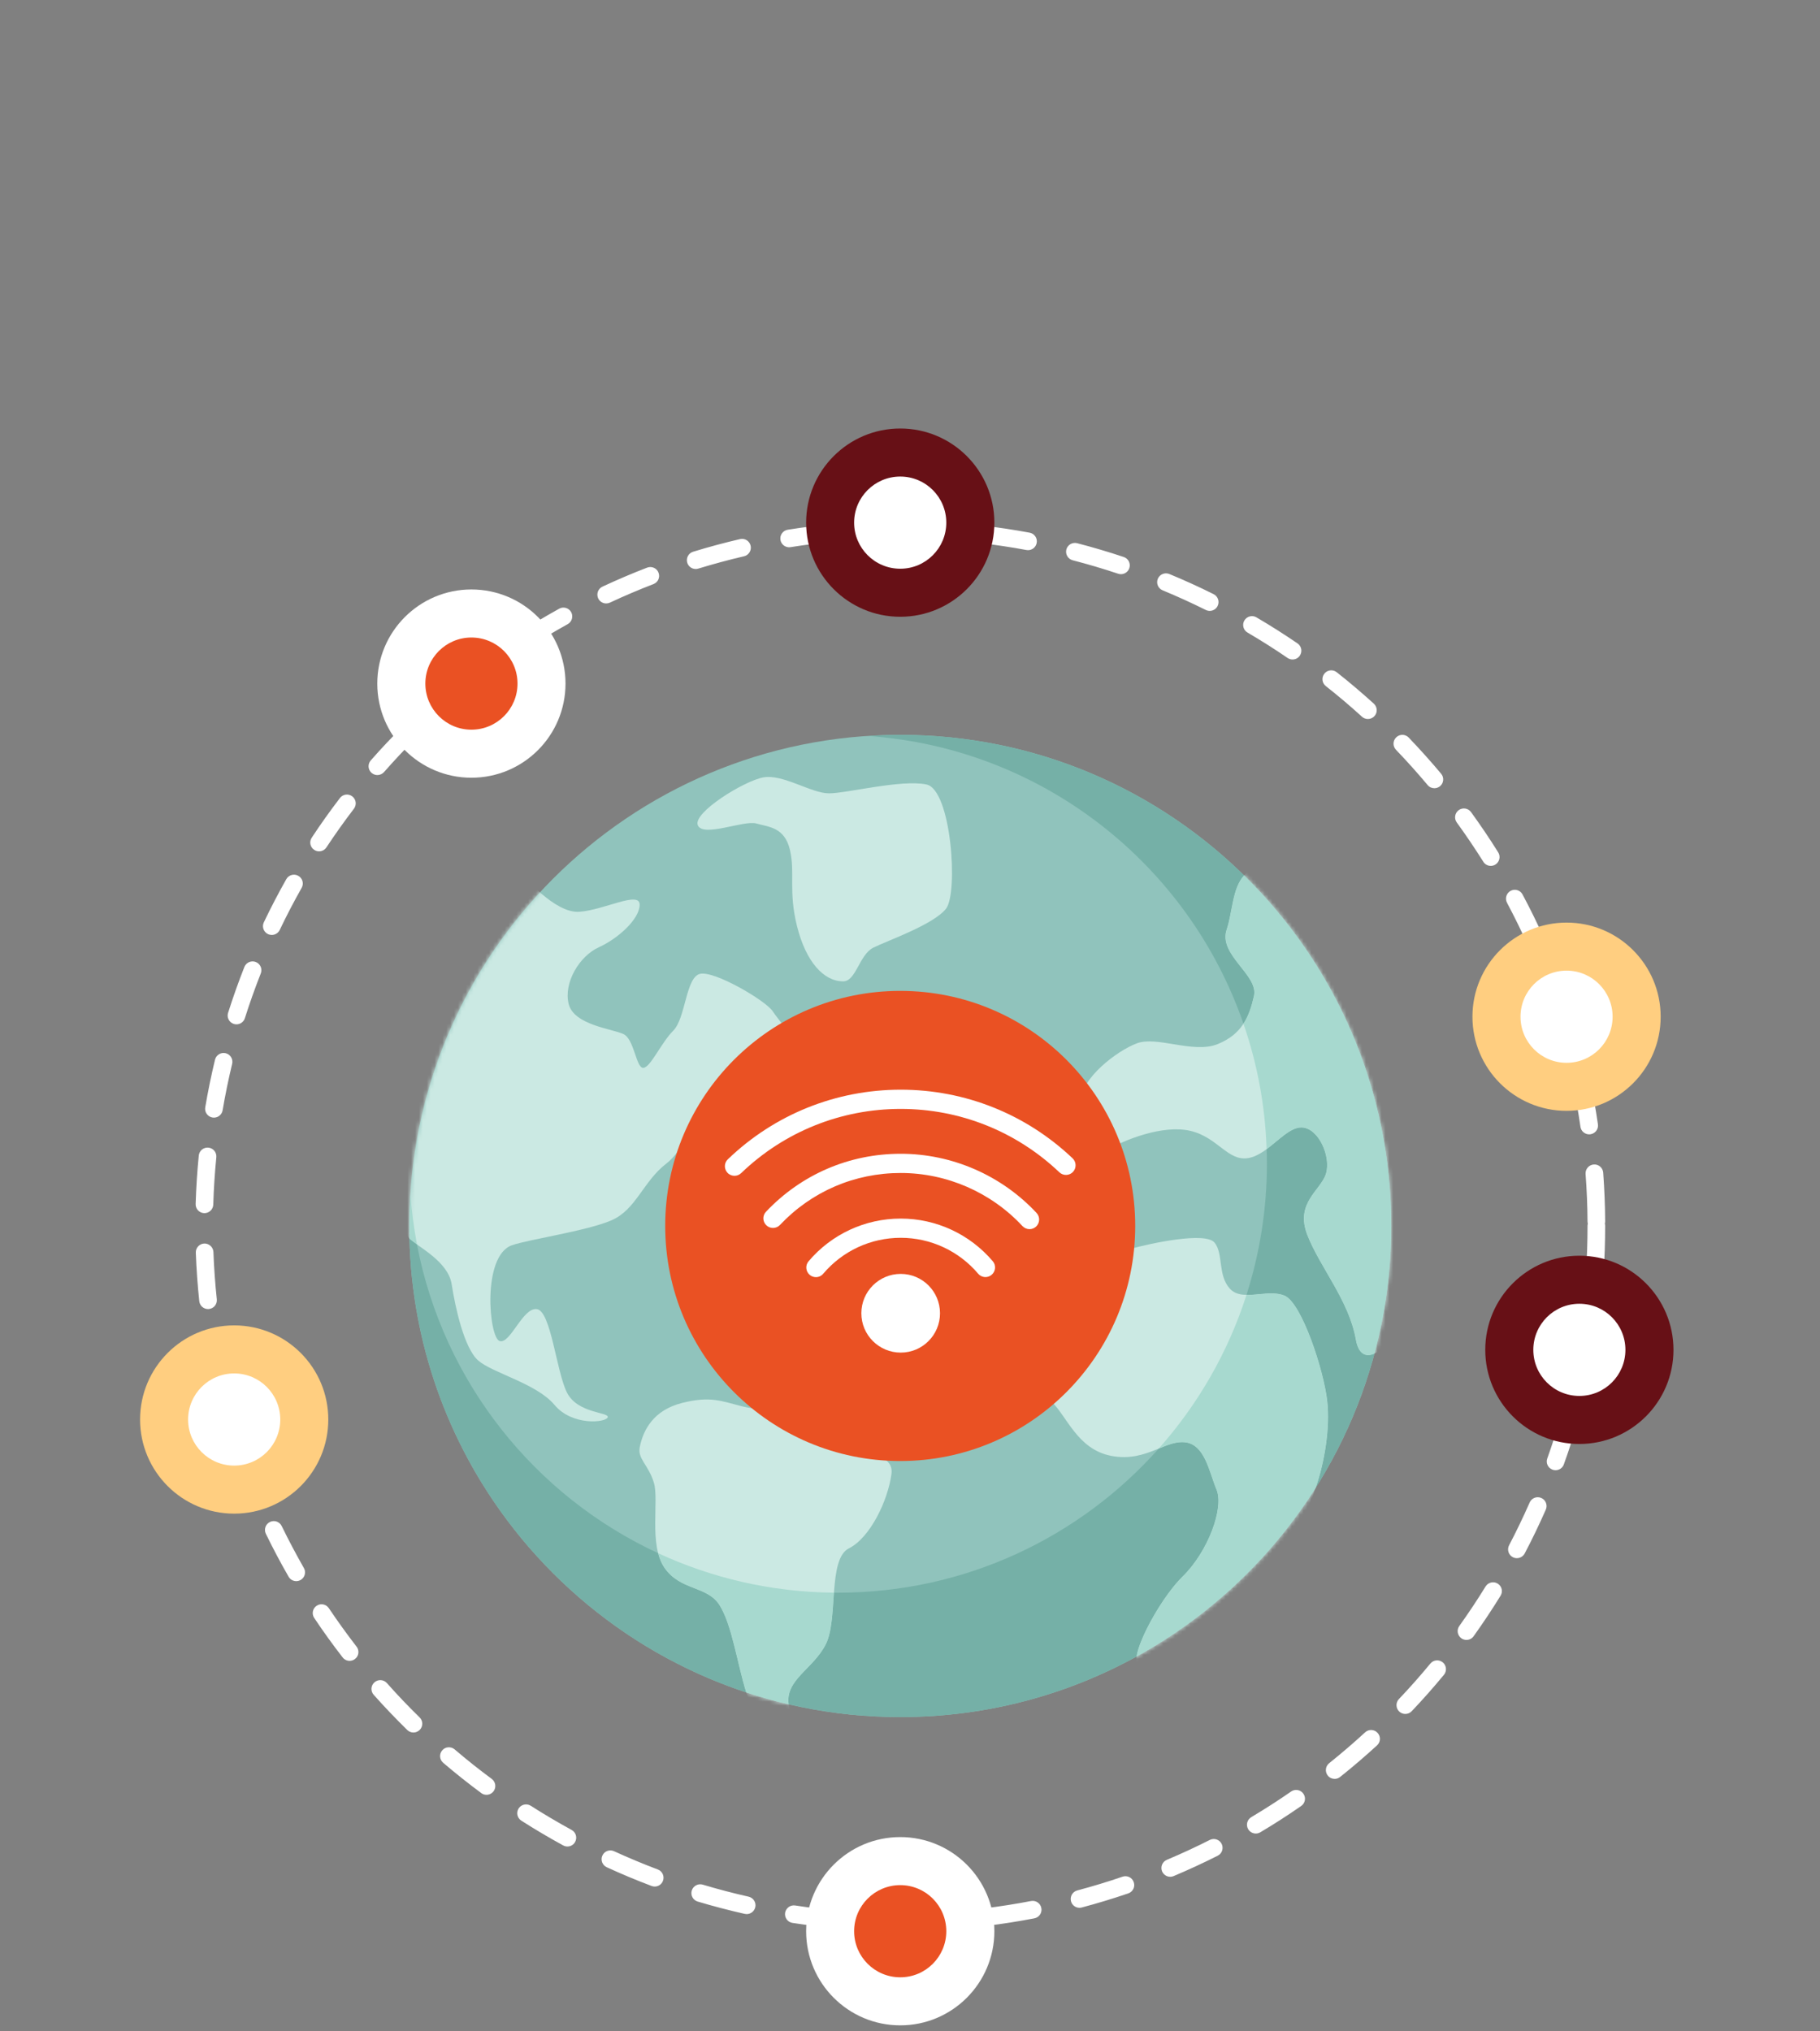 <svg width="467" height="521" viewBox="0 0 467 521" fill="none" xmlns="http://www.w3.org/2000/svg">
<rect x="0" y="0" width="467" height="521" fill="#808080" stroke="none"/>
<path d="M356.979 314.478C356.979 384.053 300.574 440.455 230.998 440.455C161.421 440.455 105.017 384.053 105.017 314.478C105.017 244.902 161.421 188.501 230.998 188.501C300.574 188.501 356.979 244.902 356.979 314.478Z" fill="#90C3BC"/>
<mask id="mask0_19_159" style="mask-type:luminance" maskUnits="userSpaceOnUse" x="105" y="188" width="252" height="253">
<path d="M356.979 314.478C356.979 384.053 300.574 440.455 230.998 440.455C161.421 440.455 105.017 384.053 105.017 314.478C105.017 244.902 161.421 188.501 230.998 188.501C300.574 188.501 356.979 244.902 356.979 314.478Z" fill="white"/>
</mask>
<g mask="url(#mask0_19_159)">
<path d="M131.357 319.427C135.581 317.937 150.463 315.787 156.84 313.057C163.214 310.328 165.029 303.047 170.947 298.497C176.864 293.948 180.51 281.208 185.511 277.568C190.512 273.93 201.889 270.29 202.806 268.015C203.702 265.739 200.076 262.099 198.243 259.369C196.43 256.64 183.24 248.905 179.594 249.816C175.948 250.724 175.948 261.191 172.76 264.374C169.592 267.558 166.862 273.93 165.029 273.93C163.214 273.93 162.758 266.65 160.028 265.285C157.299 263.92 147.297 263.01 145.922 257.55C144.567 252.089 148.652 245.265 153.652 242.99C158.673 240.714 164.133 235.711 164.133 232.071C164.133 228.431 155.027 233.436 148.652 233.89C142.274 234.347 134.087 224.337 134.087 224.337C134.087 224.337 119.542 243.9 111.353 264.829C103.165 285.759 102.706 315.331 104.978 317.606C107.249 319.881 114.98 323.521 115.896 329.437C116.813 335.35 119.084 345.817 122.71 349.001C126.354 352.186 137.733 354.916 142.274 360.375C146.838 365.835 155.484 364.926 155.942 363.561C156.382 362.196 148.193 362.651 145.464 357.191C142.734 351.73 141.379 336.261 137.733 335.807C135.96 335.584 134.284 337.753 132.732 339.923C131.098 342.192 129.582 344.46 128.189 343.996C125.44 343.085 123.627 322.157 131.357 319.427Z" fill="#CBE9E3"/>
<path d="M164.153 371.24C163.555 374.233 166.422 375.791 167.779 380.339C169.152 384.89 166.422 396.265 170.508 402.18C174.613 408.094 181.427 406.729 184.615 411.734C187.803 416.739 189.177 426.749 191.449 434.029C193.72 441.309 207.368 449.498 210.098 448.133C212.827 446.769 203.264 443.583 202.367 437.213C201.451 430.843 208.723 428.114 211.911 421.744C215.099 415.374 212.369 399.905 217.828 397.175C223.288 394.446 227.85 384.89 228.747 378.066C229.663 371.24 215.557 372.605 211.014 370.786C206.452 368.965 210.098 364.87 206.91 363.051C203.722 361.232 195.991 362.14 190.532 360.776C185.073 359.411 182.343 358.046 175.071 359.865C167.779 361.686 165.049 366.691 164.153 371.24Z" fill="#CBE9E3"/>
<path d="M216.354 251.734C219.661 251.734 220.458 244.91 224.085 243.091C227.731 241.27 239.566 237.176 242.754 233.081C245.922 228.987 244.108 202.597 237.733 201.233C231.377 199.868 217.271 203.506 212.708 203.506C208.165 203.506 200.893 198.503 195.872 199.411C190.871 200.322 177.681 208.511 179.056 211.697C180.411 214.881 190.871 210.332 194.059 211.242C197.247 212.151 201.331 212.151 202.706 218.066C204.061 223.982 202.248 228.531 204.519 237.63C206.81 246.729 211.353 251.734 216.354 251.734Z" fill="#CBE9E3"/>
<path d="M265.547 348.526C266.065 342.433 274.074 334.384 281.825 331.591C289.556 328.795 285.192 321.71 290.253 320.31C295.334 318.907 309.34 315.906 311.652 318.756C313.963 321.607 312.409 327.052 315.557 330.547C317.35 332.527 320.199 332.248 323.128 331.971C325.379 331.76 327.671 331.549 329.583 332.34C334.026 334.169 339.705 351.579 340.562 359.415C341.418 367.251 339.446 377.402 336.696 384.051C333.947 390.702 327.73 402.897 319.82 411.411C311.93 419.925 296.928 428 292.684 427.647C288.44 427.295 296.947 410.756 303.483 404.368C309.998 397.982 314.102 386.809 312.15 382.111C310.197 377.414 309.161 370.503 304.001 369.967C301.63 369.724 299.318 370.788 296.669 371.852C293.501 373.117 289.854 374.382 285.093 373.448C276.326 371.728 273.716 363.067 269.651 359.393C265.587 355.719 265.208 352.77 265.547 348.526Z" fill="#CBE9E3"/>
<path d="M269.253 304.759C274.393 308.686 278.378 298.295 283.499 295.293C288.599 292.29 298.442 288.437 305.475 290.091C312.488 291.744 315.039 297.953 320.299 297.066C325.559 296.181 329.862 288.979 334.126 289.224C338.39 289.467 341.538 296.699 340.243 301.041C338.928 305.38 332.233 308.491 335.441 316.779C338.669 325.07 346.14 333.603 347.894 343.589C349.627 353.573 360.087 343.296 362.458 330.911C364.809 318.524 363.694 286.169 357.856 270.613C352.018 255.056 336.019 222.641 325.897 222.261C315.756 221.88 316.971 231.9 314.76 238.427C312.528 244.956 322.988 250.101 321.753 255.5C320.518 260.902 318.685 265.277 312.468 267.821C309.241 269.15 305.136 268.509 301.231 267.869C297.645 267.281 294.218 266.696 291.727 267.624C286.547 269.569 277.442 276.562 277.302 282.42C277.163 288.275 276.924 292.545 273.357 294.912C269.811 297.279 264.77 301.34 269.253 304.759Z" fill="#CBE9E3"/>
</g>
<path d="M230.998 440.455C161.421 440.455 105.017 384.053 105.017 314.478C105.017 315.552 105.037 316.62 105.057 317.688C106.412 372.055 142.236 417.873 191.469 434.131C195.035 435.306 198.661 436.328 202.367 437.185C211.552 439.325 221.136 440.455 230.998 440.455C252.975 440.455 273.636 434.826 291.628 424.932C310.376 414.615 326.216 399.66 337.613 381.614C344.248 371.094 349.368 359.528 352.676 347.211C355.485 336.773 356.979 325.799 356.979 314.478C356.979 384.053 300.574 440.455 230.998 440.455Z" fill="#D7E8E5"/>
<path d="M230.998 440.455C221.136 440.455 211.552 439.325 202.367 437.185C201.471 430.837 208.743 428.104 211.911 421.744C213.465 418.656 213.624 413.428 213.983 408.55C214.342 408.552 214.7 408.554 215.039 408.554C247.774 408.554 277.163 394.266 297.326 371.587C299.438 370.724 301.371 369.933 303.303 369.933C303.522 369.933 303.762 369.943 304.001 369.967C309.161 370.503 310.197 377.414 312.15 382.111C314.102 386.809 309.998 397.982 303.483 404.368C298.521 409.214 292.425 419.899 291.628 424.932C273.636 434.826 252.975 440.455 230.998 440.455ZM191.469 434.131C142.236 417.873 106.412 372.055 105.057 317.688C105.535 318.14 106.213 318.644 106.99 319.21C113.704 354.462 137.195 383.754 168.875 398.425C169.233 399.809 169.751 401.088 170.508 402.18C174.613 408.094 181.427 406.729 184.615 411.734C187.803 416.739 189.177 426.749 191.449 434.029C191.449 434.063 191.469 434.097 191.469 434.131ZM337.613 381.615C339.864 375.087 341.339 366.345 340.562 359.415C339.705 351.579 334.026 334.169 329.583 332.34C328.547 331.912 327.412 331.778 326.216 331.778C325.2 331.778 324.164 331.874 323.128 331.971C322.112 332.069 321.076 332.167 320.119 332.167C320.02 332.167 319.92 332.165 319.84 332.163C323.227 321.561 325.08 310.258 325.08 298.527C325.08 297.273 325.061 296.022 325.001 294.779C328.189 292.44 331.058 289.218 333.907 289.218C333.987 289.218 334.046 289.22 334.126 289.224C338.39 289.467 341.538 296.699 340.243 301.041C338.928 305.38 332.233 308.491 335.441 316.779C338.669 325.07 346.14 333.603 347.894 343.589C348.372 346.404 349.567 347.608 351.062 347.608C351.56 347.608 352.118 347.47 352.675 347.211C349.368 359.528 344.248 371.095 337.613 381.615ZM319.063 262.595C304.977 221.804 267.539 191.9 222.75 188.798C225.479 188.623 228.229 188.501 230.998 188.501C265.348 188.501 296.509 202.259 319.223 224.562C316.174 227.845 316.274 233.956 314.76 238.427C312.528 244.956 322.988 250.101 321.753 255.5C321.155 258.142 320.398 260.539 319.063 262.595Z" fill="#75B0A7"/>
<path d="M106.99 319.21C106.213 318.644 105.535 318.14 105.057 317.688C105.037 316.62 105.017 315.552 105.017 314.478C105.017 311.702 105.137 308.957 105.316 306.227C105.615 310.631 106.193 314.964 106.99 319.21Z" fill="#A7D9CF"/>
<path d="M202.367 437.185C198.661 436.328 195.035 435.306 191.469 434.131C191.469 434.097 191.449 434.063 191.449 434.029C189.177 426.749 187.803 416.739 184.615 411.734C181.427 406.729 174.613 408.094 170.508 402.18C169.751 401.088 169.233 399.809 168.875 398.425C182.622 404.786 197.884 408.399 213.983 408.55C213.624 413.428 213.465 418.656 211.911 421.744C208.743 428.104 201.471 430.837 202.367 437.185Z" fill="#A7D9CF"/>
<path d="M291.628 424.932C292.425 419.899 298.521 409.214 303.483 404.368C309.998 397.982 314.102 386.809 312.15 382.111C310.197 377.415 309.161 370.503 304.001 369.967C303.762 369.943 303.522 369.933 303.303 369.933C301.371 369.933 299.438 370.724 297.326 371.587C307.368 360.286 315.118 346.903 319.84 332.163C319.92 332.165 320.02 332.167 320.119 332.167C321.076 332.167 322.112 332.069 323.128 331.971C324.164 331.874 325.2 331.778 326.216 331.778C327.412 331.778 328.547 331.912 329.583 332.34C334.026 334.169 339.705 351.579 340.562 359.415C341.339 366.345 339.864 375.087 337.613 381.615C326.216 399.66 310.376 414.615 291.628 424.932Z" fill="#A7D9CF"/>
<path d="M351.062 347.608C349.567 347.608 348.372 346.404 347.894 343.589C346.14 333.603 338.669 325.07 335.441 316.779C332.233 308.491 338.928 305.381 340.243 301.041C341.538 296.7 338.39 289.467 334.126 289.224C334.046 289.22 333.987 289.218 333.907 289.218C331.058 289.218 328.189 292.44 325.001 294.779C324.642 283.54 322.57 272.735 319.063 262.595C320.398 260.539 321.155 258.142 321.753 255.5C322.988 250.101 312.528 244.956 314.76 238.427C316.274 233.956 316.174 227.845 319.223 224.562C342.534 247.423 356.979 279.262 356.979 314.478C356.979 325.799 355.485 336.773 352.675 347.211C352.118 347.47 351.56 347.608 351.062 347.608Z" fill="#A7D9CF"/>
<path d="M239.327 138.312L239.227 138.31C235.202 138.125 231.098 138.075 227.053 138.165C225.858 138.238 224.782 137.2 224.742 135.953C224.722 134.704 225.718 133.67 226.954 133.642C231.098 133.55 235.302 133.6 239.426 133.791C240.681 133.849 241.658 134.907 241.598 136.154C241.538 137.368 240.542 138.312 239.327 138.312ZM202.487 140.384C201.391 140.384 200.435 139.591 200.255 138.479C200.056 137.246 200.893 136.086 202.128 135.887C206.232 135.234 210.397 134.712 214.501 134.339C215.756 134.22 216.852 135.144 216.972 136.389C217.071 137.633 216.155 138.732 214.919 138.844C210.895 139.209 206.83 139.717 202.845 140.354L202.487 140.384ZM263.794 141.125L263.375 141.087C259.41 140.35 255.366 139.744 251.341 139.284C250.106 139.141 249.209 138.019 249.368 136.778C249.508 135.536 250.624 134.662 251.859 134.789C255.983 135.262 260.127 135.885 264.192 136.64C265.427 136.867 266.244 138.047 266.005 139.276C265.806 140.364 264.85 141.125 263.794 141.125ZM178.518 145.957C177.542 145.957 176.645 145.331 176.346 144.359C175.987 143.165 176.645 141.898 177.84 141.532C181.805 140.318 185.85 139.226 189.895 138.29C191.11 138.001 192.325 138.764 192.604 139.98C192.883 141.197 192.126 142.412 190.911 142.695C186.986 143.61 183.041 144.674 179.175 145.857C178.956 145.925 178.737 145.957 178.518 145.957ZM287.623 147.286C287.384 147.286 287.145 147.248 286.906 147.168C283.08 145.891 279.155 144.73 275.25 143.719C274.035 143.407 273.317 142.171 273.616 140.964C273.935 139.752 275.17 139.031 276.386 139.34C280.39 140.376 284.415 141.568 288.34 142.879C289.536 143.275 290.173 144.556 289.775 145.74C289.456 146.688 288.579 147.286 287.623 147.286ZM155.545 154.793C154.688 154.793 153.872 154.311 153.491 153.488C152.973 152.357 153.451 151.01 154.589 150.482C158.335 148.734 162.178 147.095 166.045 145.606C167.221 145.156 168.536 145.738 168.974 146.903C169.43 148.069 168.855 149.378 167.677 149.828C163.911 151.279 160.148 152.879 156.502 154.582C156.183 154.726 155.864 154.793 155.545 154.793ZM310.416 156.702C310.077 156.702 309.719 156.626 309.4 156.467C305.774 154.664 302.048 152.968 298.322 151.428C297.167 150.95 296.609 149.629 297.087 148.473C297.565 147.318 298.9 146.77 300.056 147.246C303.881 148.828 307.707 150.565 311.412 152.416C312.528 152.972 312.986 154.329 312.429 155.449C312.05 156.242 311.233 156.702 310.416 156.702ZM134.025 166.712C133.288 166.712 132.551 166.349 132.114 165.68C131.437 164.632 131.736 163.231 132.79 162.552C136.277 160.298 139.865 158.141 143.489 156.14C144.567 155.536 145.942 155.929 146.559 157.023C147.157 158.115 146.757 159.491 145.683 160.097C142.156 162.048 138.65 164.152 135.242 166.349C134.864 166.594 134.445 166.712 134.025 166.712ZM331.655 169.171C331.217 169.171 330.779 169.043 330.38 168.776C327.053 166.493 323.586 164.299 320.099 162.259C319.023 161.627 318.665 160.241 319.302 159.163C319.94 158.087 321.315 157.724 322.391 158.358C325.957 160.45 329.504 162.699 332.931 165.04C333.967 165.746 334.226 167.152 333.528 168.184C333.09 168.824 332.393 169.171 331.655 169.171ZM114.322 181.482C113.704 181.482 113.067 181.217 112.609 180.699C111.792 179.754 111.911 178.326 112.848 177.509C115.976 174.807 119.243 172.175 122.569 169.687C123.565 168.939 124.981 169.139 125.739 170.139C126.476 171.139 126.277 172.556 125.28 173.305C122.053 175.732 118.865 178.298 115.796 180.934C115.378 181.302 114.86 181.482 114.322 181.482ZM351.002 184.437C350.444 184.437 349.906 184.243 349.468 183.849C346.499 181.141 343.371 178.495 340.183 175.985C339.207 175.212 339.047 173.789 339.824 172.809C340.581 171.828 342.016 171.661 342.992 172.436C346.26 175.008 349.448 177.722 352.516 180.499C353.433 181.34 353.512 182.769 352.675 183.695C352.217 184.185 351.619 184.437 351.002 184.437ZM96.829 198.816C96.311 198.816 95.773 198.629 95.334 198.25C94.398 197.425 94.318 195.997 95.135 195.058C97.865 191.948 100.754 188.894 103.702 185.981C104.579 185.1 106.014 185.108 106.89 185.997C107.767 186.883 107.767 188.316 106.87 189.194C104.001 192.034 101.212 195.012 98.542 198.047C98.084 198.555 97.466 198.816 96.829 198.816ZM368.057 202.195C367.399 202.195 366.762 201.918 366.324 201.384C363.733 198.296 361.004 195.249 358.194 192.328C357.338 191.428 357.358 189.995 358.274 189.131C359.171 188.264 360.605 188.294 361.462 189.196C364.331 192.189 367.14 195.315 369.79 198.483C370.587 199.439 370.468 200.866 369.511 201.667C369.073 202.022 368.575 202.195 368.057 202.195ZM81.865 218.383C81.447 218.383 81.009 218.262 80.63 218.007C79.574 217.319 79.295 215.917 79.993 214.875C82.264 211.414 84.715 207.993 87.225 204.705C87.982 203.713 89.397 203.524 90.393 204.283C91.389 205.042 91.569 206.461 90.811 207.453C88.361 210.659 85.99 213.994 83.758 217.369C83.32 218.027 82.603 218.383 81.865 218.383ZM382.522 222.113C381.765 222.113 381.028 221.737 380.609 221.051C378.457 217.634 376.166 214.243 373.795 210.974C373.058 209.961 373.297 208.547 374.293 207.814C375.309 207.08 376.724 207.306 377.461 208.316C379.892 211.669 382.243 215.146 384.435 218.652C385.092 219.71 384.773 221.105 383.717 221.769C383.339 222.002 382.92 222.113 382.522 222.113ZM69.734 239.832C69.407 239.832 69.076 239.76 68.761 239.611C67.634 239.071 67.157 237.722 67.695 236.594C69.481 232.858 71.421 229.133 73.463 225.52C74.075 224.432 75.45 224.054 76.546 224.666C77.641 225.281 78.02 226.662 77.402 227.75C75.41 231.27 73.517 234.903 71.778 238.545C71.389 239.356 70.578 239.832 69.734 239.832ZM394.098 243.819C393.241 243.819 392.404 243.321 392.026 242.482C390.392 238.802 388.579 235.13 386.686 231.571C386.108 230.469 386.527 229.099 387.623 228.511C388.718 227.921 390.093 228.34 390.671 229.441C392.624 233.091 394.476 236.857 396.17 240.633C396.668 241.772 396.17 243.111 395.014 243.621C394.716 243.755 394.417 243.819 394.098 243.819ZM60.678 262.761C60.453 262.761 60.222 262.727 59.995 262.655C58.805 262.278 58.144 261.007 58.522 259.816C59.776 255.857 61.184 251.894 62.706 248.043C63.167 246.881 64.478 246.313 65.641 246.771C66.803 247.23 67.373 248.545 66.912 249.706C65.43 253.46 64.057 257.321 62.834 261.181C62.529 262.145 61.638 262.761 60.678 262.761ZM402.566 266.921C401.589 266.921 400.693 266.277 400.394 265.287C399.278 261.412 398.003 257.525 396.608 253.733C396.19 252.559 396.788 251.26 397.963 250.83C399.139 250.402 400.434 251.001 400.852 252.173C402.287 256.064 403.602 260.051 404.737 264.03C405.096 265.229 404.399 266.482 403.203 266.831C402.984 266.893 402.785 266.921 402.566 266.921ZM54.896 286.692L54.516 286.662C53.284 286.453 52.455 285.285 52.664 284.054C53.356 279.963 54.201 275.851 55.171 271.834C55.466 270.619 56.691 269.878 57.901 270.166C59.116 270.459 59.861 271.681 59.568 272.896C58.622 276.813 57.799 280.822 57.124 284.809C56.936 285.913 55.98 286.692 54.896 286.692ZM407.766 290.983C406.67 290.983 405.694 290.172 405.534 289.045C404.957 285.048 404.239 281.021 403.383 277.078C403.124 275.857 403.901 274.653 405.116 274.39C406.331 274.121 407.527 274.902 407.806 276.122C408.682 280.168 409.42 284.299 410.017 288.399C410.197 289.634 409.34 290.782 408.085 290.961L407.766 290.983ZM52.461 311.19H52.392C51.144 311.151 50.162 310.109 50.2 308.859C50.327 304.715 50.598 300.529 51.005 296.415C51.128 295.173 52.238 294.263 53.479 294.386C54.723 294.51 55.629 295.618 55.508 296.861C55.109 300.872 54.846 304.956 54.723 308.999C54.685 310.222 53.679 311.19 52.461 311.19ZM409.2 329.049L409.041 329.043C407.806 328.959 406.849 327.879 406.949 326.634C407.208 322.607 407.348 318.517 407.348 314.478C407.348 314.271 407.387 314.071 407.427 313.884C407.387 313.695 407.348 313.496 407.348 313.29C407.328 309.25 407.148 305.159 406.849 301.137C406.77 299.889 407.686 298.806 408.941 298.712C410.197 298.612 411.273 299.553 411.372 300.798C411.671 304.924 411.85 309.118 411.87 313.261C411.87 313.472 411.85 313.675 411.791 313.868C411.85 314.062 411.87 314.267 411.87 314.478C411.87 318.618 411.731 322.812 411.452 326.941C411.372 328.134 410.376 329.049 409.2 329.049ZM53.378 335.797C52.236 335.797 51.256 334.934 51.132 333.773C50.696 329.658 50.397 325.472 50.244 321.332C50.196 320.085 51.17 319.037 52.419 318.989C53.641 318.957 54.717 319.915 54.763 321.164C54.914 325.201 55.205 329.284 55.631 333.296C55.763 334.538 54.862 335.651 53.619 335.783L53.378 335.797ZM405.833 353.44L405.375 353.392C404.16 353.135 403.363 351.937 403.622 350.716C404.459 346.761 405.156 342.73 405.694 338.732C405.873 337.494 407.009 336.628 408.244 336.799C409.479 336.97 410.356 338.11 410.177 339.347C409.619 343.45 408.902 347.584 408.045 351.639C407.826 352.707 406.889 353.44 405.833 353.44ZM57.66 360.041C56.645 360.041 55.723 359.353 55.466 358.325C54.466 354.304 53.593 350.2 52.874 346.124C52.659 344.892 53.479 343.719 54.709 343.504C55.946 343.276 57.112 344.107 57.329 345.337C58.03 349.311 58.881 353.314 59.855 357.231C60.158 358.445 59.421 359.672 58.208 359.973C58.024 360.019 57.841 360.041 57.66 360.041ZM399.139 377.134C398.9 377.134 398.641 377.092 398.382 377C397.206 376.578 396.588 375.285 397.027 374.107C398.382 370.304 399.637 366.406 400.733 362.525C401.071 361.324 402.327 360.622 403.522 360.965C404.718 361.304 405.415 362.553 405.076 363.755C403.96 367.735 402.685 371.734 401.271 375.637C400.952 376.56 400.075 377.134 399.139 377.134ZM65.257 383.464C64.362 383.464 63.513 382.928 63.159 382.047C61.612 378.21 60.178 374.265 58.901 370.32C58.514 369.132 59.166 367.857 60.353 367.472C61.543 367.082 62.818 367.737 63.203 368.925C64.45 372.77 65.846 376.616 67.355 380.355C67.821 381.515 67.261 382.832 66.101 383.3C65.825 383.412 65.538 383.464 65.257 383.464ZM389.216 399.698C388.858 399.698 388.499 399.614 388.161 399.439C387.065 398.857 386.646 397.49 387.224 396.384C389.097 392.806 390.87 389.118 392.504 385.416C393.002 384.272 394.337 383.752 395.493 384.257C396.628 384.761 397.146 386.096 396.648 387.239C394.975 391.035 393.161 394.818 391.229 398.488C390.81 399.258 390.033 399.698 389.216 399.698ZM76.008 405.589C75.231 405.589 74.474 405.181 74.055 404.454C71.987 400.865 70.025 397.161 68.215 393.438C67.669 392.314 68.138 390.961 69.261 390.415C70.381 389.867 71.736 390.335 72.284 391.461C74.055 395.089 75.968 398.702 77.96 402.2C78.598 403.282 78.219 404.665 77.143 405.289C76.785 405.492 76.386 405.589 76.008 405.589ZM376.286 420.668C375.827 420.668 375.369 420.531 374.971 420.244C373.955 419.516 373.715 418.104 374.453 417.088C376.804 413.802 379.075 410.393 381.187 406.958C381.845 405.892 383.239 405.568 384.295 406.219C385.371 406.877 385.69 408.269 385.032 409.333C382.861 412.856 380.53 416.35 378.119 419.724C377.68 420.339 376.983 420.668 376.286 420.668ZM89.716 426.034C89.038 426.034 88.361 425.731 87.922 425.157C85.372 421.877 82.921 418.474 80.63 415.041C79.933 414.003 80.212 412.599 81.248 411.903C82.284 411.21 83.679 411.487 84.376 412.523C86.627 415.87 89.018 419.188 91.489 422.386C92.266 423.374 92.087 424.794 91.09 425.559C90.672 425.878 90.194 426.034 89.716 426.034ZM360.585 439.656C360.027 439.656 359.47 439.451 359.031 439.036C358.135 438.175 358.095 436.743 358.952 435.838C361.741 432.91 364.451 429.845 367.021 426.729C367.818 425.765 369.232 425.631 370.209 426.426C371.165 427.221 371.305 428.648 370.508 429.61C367.878 432.806 365.088 435.948 362.239 438.951C361.801 439.419 361.203 439.656 360.585 439.656ZM106.093 444.42C105.516 444.42 104.938 444.205 104.499 443.774C101.551 440.879 98.642 437.843 95.892 434.749C95.055 433.816 95.135 432.387 96.071 431.557C97.008 430.724 98.442 430.806 99.279 431.74C101.949 434.758 104.778 437.719 107.667 440.54C108.564 441.413 108.584 442.846 107.707 443.738C107.249 444.193 106.671 444.42 106.093 444.42ZM342.474 456.314C341.797 456.314 341.139 456.024 340.701 455.466C339.924 454.491 340.083 453.069 341.06 452.288C344.208 449.761 347.316 447.1 350.285 444.37C351.201 443.527 352.636 443.587 353.472 444.505C354.329 445.424 354.269 446.854 353.353 447.701C350.305 450.499 347.117 453.23 343.869 455.818C343.451 456.153 342.952 456.314 342.474 456.314ZM124.82 460.397C124.362 460.397 123.886 460.252 123.487 459.953C120.16 457.49 116.872 454.878 113.724 452.19C112.768 451.379 112.648 449.951 113.465 449C114.262 448.052 115.697 447.938 116.653 448.745C119.721 451.369 122.929 453.916 126.177 456.316C127.173 457.062 127.392 458.476 126.655 459.48C126.197 460.08 125.519 460.397 124.82 460.397ZM322.231 470.331C321.454 470.331 320.717 469.937 320.279 469.225C319.641 468.151 320 466.765 321.076 466.125C324.542 464.061 327.989 461.849 331.297 459.552C332.333 458.841 333.728 459.094 334.445 460.122C335.162 461.15 334.903 462.559 333.867 463.27C330.48 465.627 326.953 467.894 323.387 470.012C323.028 470.228 322.63 470.331 322.231 470.331ZM145.603 473.659C145.224 473.659 144.866 473.569 144.505 473.382C140.881 471.397 137.255 469.261 133.768 467.028C132.712 466.356 132.413 464.958 133.069 463.906C133.748 462.854 135.143 462.543 136.199 463.216C139.606 465.392 143.132 467.476 146.679 469.411C147.773 470.008 148.173 471.381 147.576 472.479C147.177 473.232 146.4 473.659 145.603 473.659ZM300.275 481.427C299.398 481.427 298.561 480.907 298.183 480.042C297.705 478.891 298.243 477.566 299.398 477.08C303.104 475.515 306.83 473.798 310.416 471.979C311.532 471.415 312.907 471.863 313.465 472.977C314.022 474.091 313.584 475.452 312.468 476.016C308.762 477.882 304.957 479.642 301.151 481.248C300.872 481.369 300.574 481.427 300.275 481.427ZM167.998 483.931C167.739 483.931 167.46 483.886 167.199 483.786C163.316 482.324 159.448 480.706 155.685 478.976C154.549 478.456 154.051 477.113 154.569 475.978C155.087 474.842 156.422 474.348 157.558 474.866C161.244 476.55 165.009 478.128 168.795 479.554C169.97 479.994 170.548 481.299 170.11 482.467C169.771 483.376 168.912 483.931 167.998 483.931ZM276.983 489.381C275.987 489.381 275.071 488.711 274.812 487.699C274.493 486.492 275.21 485.252 276.406 484.932C280.311 483.894 284.236 482.706 288.041 481.401C289.237 480.999 290.512 481.628 290.91 482.81C291.329 483.993 290.691 485.278 289.516 485.683C285.591 487.022 281.586 488.239 277.561 489.305C277.382 489.355 277.183 489.381 276.983 489.381ZM191.588 490.997L191.09 490.941C187.045 490.028 182.981 488.964 179.016 487.779C177.821 487.42 177.143 486.159 177.502 484.964C177.86 483.766 179.136 483.083 180.331 483.445C184.176 484.601 188.141 485.639 192.086 486.528C193.302 486.803 194.079 488.012 193.8 489.231C193.561 490.281 192.624 490.997 191.588 490.997ZM252.815 494.037C251.68 494.037 250.703 493.196 250.564 492.049C250.424 490.807 251.301 489.682 252.536 489.53C256.561 489.042 260.586 488.406 264.551 487.645C265.786 487.41 266.961 488.211 267.201 489.439C267.44 490.664 266.643 491.849 265.407 492.086C261.343 492.869 257.199 493.519 253.094 494.021L252.815 494.037ZM215.936 494.73L215.736 494.722C211.592 494.378 207.428 493.884 203.343 493.258C202.108 493.069 201.271 491.915 201.451 490.68C201.65 489.444 202.805 488.596 204.041 488.787C208.006 489.397 212.07 489.879 216.115 490.216C217.35 490.319 218.287 491.413 218.187 492.658C218.087 493.838 217.091 494.73 215.936 494.73ZM230.998 495.358C230.062 495.358 229.125 495.35 228.189 495.336C226.934 495.316 225.938 494.288 225.957 493.039C225.977 491.79 227.013 490.849 228.269 490.811C232.293 490.875 236.398 490.799 240.422 490.586C241.658 490.502 242.734 491.477 242.813 492.726C242.873 493.973 241.917 495.037 240.661 495.103C237.454 495.272 234.206 495.358 230.998 495.358Z" fill="white"/>
<path d="M255.146 134.066C255.146 147.401 244.328 158.212 230.998 158.212C217.669 158.212 206.85 147.401 206.85 134.066C206.85 120.729 217.669 109.918 230.998 109.918C244.328 109.918 255.146 120.729 255.146 134.066Z" fill="#671016"/>
<path d="M242.813 134.066C242.813 140.595 237.533 145.887 230.998 145.887C224.463 145.887 219.163 140.595 219.163 134.066C219.163 127.537 224.463 122.243 230.998 122.243C237.533 122.243 242.813 127.537 242.813 134.066Z" fill="white"/>
<path d="M255.146 495.39C255.146 508.725 244.328 519.536 230.998 519.536C217.669 519.536 206.85 508.725 206.85 495.39C206.85 482.053 217.669 471.242 230.998 471.242C244.328 471.242 255.146 482.053 255.146 495.39Z" fill="white"/>
<path d="M242.813 495.39C242.813 501.919 237.533 507.211 230.998 507.211C224.463 507.211 219.163 501.919 219.163 495.39C219.163 488.861 224.463 483.567 230.998 483.567C237.533 483.567 242.813 488.861 242.813 495.39Z" fill="#EA5123"/>
<path d="M426.116 260.806C426.116 274.141 415.297 284.952 401.968 284.952C388.639 284.952 377.82 274.141 377.82 260.806C377.82 247.471 388.639 236.66 401.968 236.66C415.297 236.66 426.116 247.471 426.116 260.806Z" fill="#FFCE80"/>
<path d="M413.783 260.806C413.783 267.335 408.503 272.629 401.968 272.629C395.433 272.629 390.153 267.335 390.153 260.806C390.153 254.277 395.433 248.985 401.968 248.985C408.503 248.985 413.783 254.277 413.783 260.806Z" fill="white"/>
<path d="M84.237 364.129C84.237 377.464 73.426 388.275 60.09 388.275C46.753 388.275 35.942 377.464 35.942 364.129C35.942 350.794 46.753 339.983 60.09 339.983C73.426 339.983 84.237 350.794 84.237 364.129Z" fill="#FFCE80"/>
<path d="M71.911 364.129C71.911 370.658 66.619 375.95 60.09 375.95C53.561 375.95 48.267 370.658 48.267 364.129C48.267 357.6 53.561 352.308 60.09 352.308C66.619 352.308 71.911 357.6 71.911 364.129Z" fill="white"/>
<path d="M429.403 346.259C429.403 359.594 418.585 370.405 405.255 370.405C391.926 370.405 381.107 359.594 381.107 346.259C381.107 332.922 391.926 322.111 405.255 322.111C418.585 322.111 429.403 332.922 429.403 346.259Z" fill="#671016"/>
<path d="M417.071 346.259C417.071 352.786 411.791 358.08 405.255 358.08C398.72 358.08 393.44 352.786 393.44 346.259C393.44 339.73 398.72 334.436 405.255 334.436C411.791 334.436 417.071 339.73 417.071 346.259Z" fill="white"/>
<path d="M145.105 175.353C145.105 188.69 134.304 199.501 120.957 199.501C107.627 199.501 96.809 188.69 96.809 175.353C96.809 162.018 107.627 151.207 120.957 151.207C134.304 151.207 145.105 162.018 145.105 175.353Z" fill="white"/>
<path d="M132.79 175.353C132.79 181.882 127.492 187.176 120.957 187.176C114.442 187.176 109.142 181.882 109.142 175.353C109.142 168.824 114.442 163.532 120.957 163.532C127.492 163.532 132.79 168.824 132.79 175.353Z" fill="#EA5123"/>
<path d="M291.289 314.478C291.289 347.779 264.292 374.777 230.998 374.777C197.685 374.777 170.688 347.779 170.688 314.478C170.688 281.175 197.685 254.179 230.998 254.179C264.292 254.179 291.289 281.175 291.289 314.478Z" fill="#EA5123"/>
<path d="M241.199 336.873C241.199 342.447 236.697 346.966 231.118 346.966C225.539 346.966 221.016 342.447 221.016 336.873C221.016 331.298 225.539 326.777 231.118 326.777C236.697 326.777 241.199 331.298 241.199 336.873Z" fill="white"/>
<path d="M209.361 327.608C208.783 327.608 208.225 327.417 207.767 327.024C206.731 326.144 206.591 324.59 207.468 323.551C213.365 316.582 221.993 312.585 231.118 312.585C240.223 312.585 248.83 316.576 254.748 323.534C255.625 324.572 255.485 326.128 254.449 327.008C253.413 327.889 251.859 327.761 250.982 326.723C246.021 320.872 238.769 317.516 231.118 317.516C223.447 317.516 216.195 320.876 211.233 326.735C210.755 327.311 210.058 327.608 209.361 327.608Z" fill="white"/>
<path d="M264.172 315.301C263.515 315.301 262.857 315.036 262.359 314.514C254.31 305.855 242.933 300.89 231.118 300.89C219.283 300.89 208.265 305.624 200.136 314.221C199.199 315.209 197.625 315.251 196.649 314.317C195.653 313.38 195.613 311.82 196.549 310.832C205.635 301.24 217.908 295.96 231.118 295.96C244.288 295.96 256.999 301.499 265.985 311.157C266.902 312.155 266.842 313.715 265.846 314.641C265.368 315.082 264.77 315.301 264.172 315.301Z" fill="white"/>
<path d="M188.46 301.615C187.823 301.615 187.165 301.36 186.687 300.858C185.75 299.876 185.77 298.315 186.767 297.373C198.741 285.863 214.501 279.523 231.118 279.523C247.615 279.523 263.276 285.779 275.23 297.138C276.206 298.076 276.246 299.634 275.31 300.623C274.373 301.609 272.819 301.649 271.823 300.71C260.785 290.226 246.34 284.454 231.118 284.454C215.776 284.454 201.232 290.304 190.174 300.928C189.695 301.386 189.078 301.615 188.46 301.615Z" fill="white"/>
</svg>
